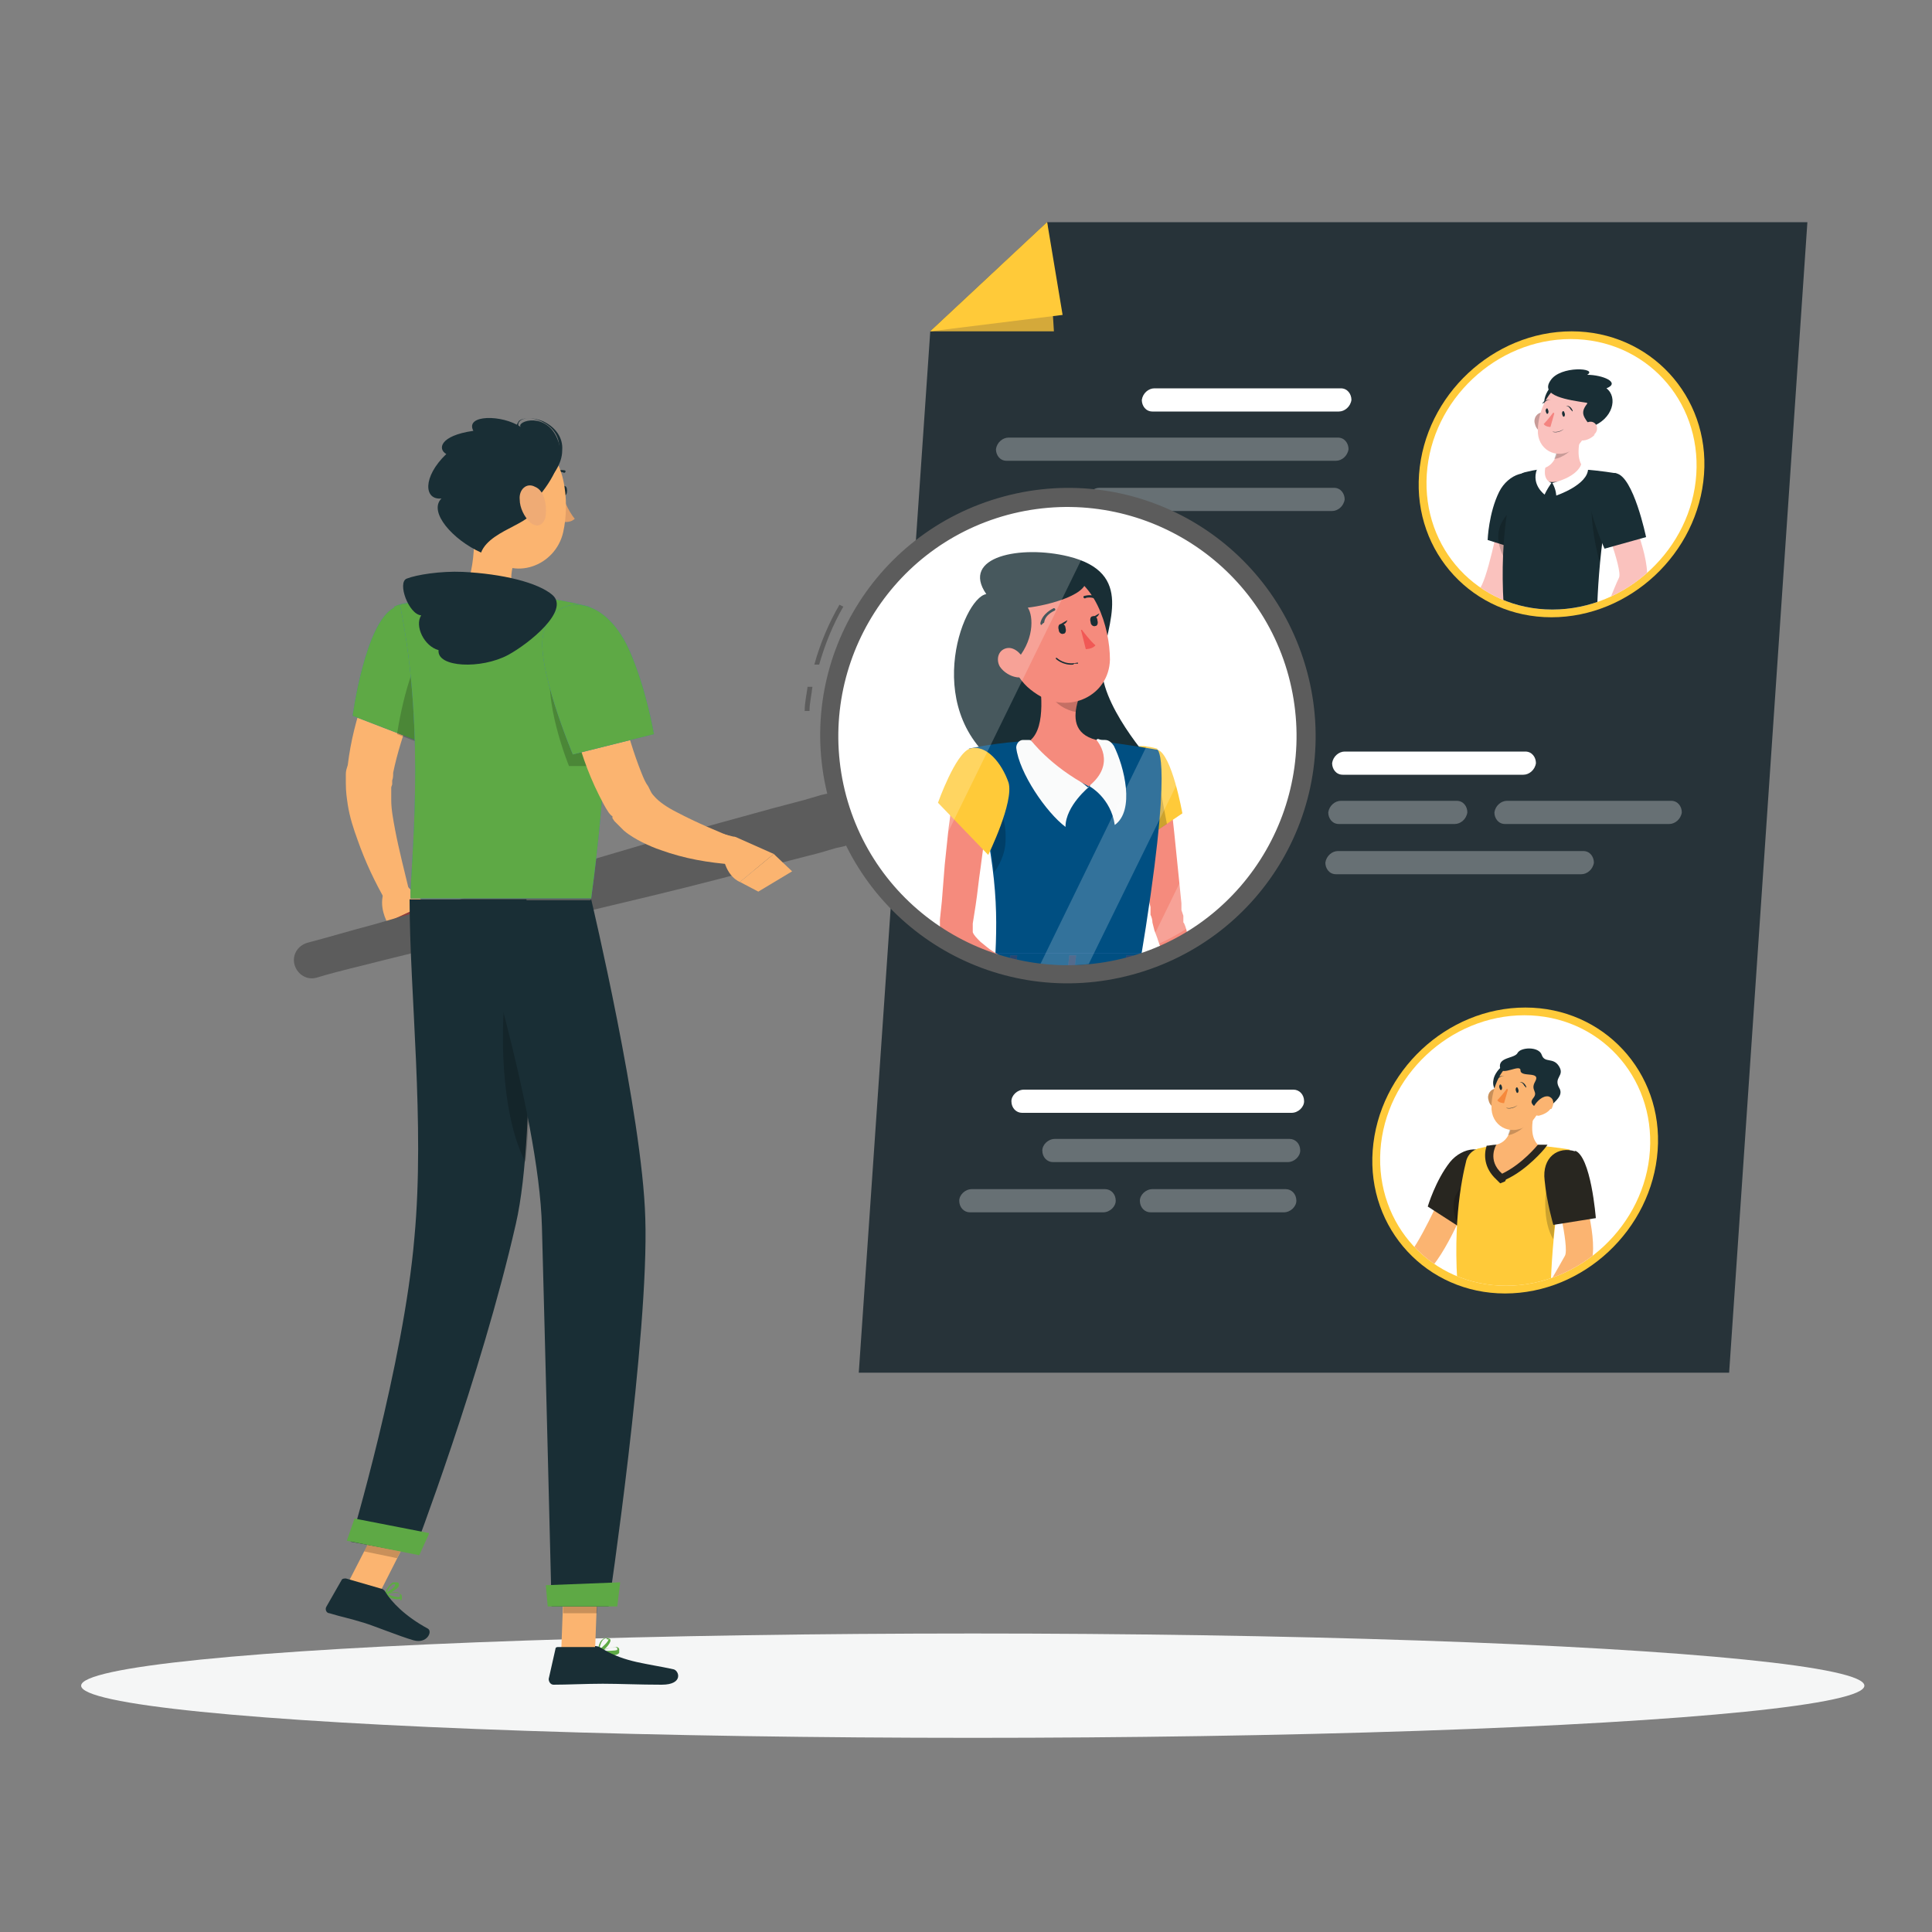 <?xml version="1.0" encoding="UTF-8"?>
<svg id="Layer_1" xmlns="http://www.w3.org/2000/svg" width="200" height="200" version="1.1" xmlns:xlink="http://www.w3.org/1999/xlink" viewBox="0 0 200 200">
  <rect x="0" y="0" width="200" height="200" fill="#808080" stroke="none"/>
  <!-- Generator: Adobe Illustrator 29.2.1, SVG Export Plug-In . SVG Version: 2.1.0 Build 116)  -->
  <defs>
    <style>
      .st0, .st1, .st2 {
        fill: #fff;
      }

      .st0, .st3 {
        opacity: .2;
      }

      .st4 {
        fill: #f5f6f6;
      }

      .st5 {
        fill: #f15855;
      }

      .st6 {
        fill: #fbb471;
      }

      .st7 {
        opacity: .4;
      }

      .st8 {
        fill: #004f82;
      }

      .st9 {
        clip-path: url(#clippath-1);
      }

      .st10 {
        fill: #fafbfb;
      }

      .st11 {
        fill: #f58b7d;
      }

      .st2 {
        opacity: .3;
      }

      .st12 {
        fill: #f6893b;
      }

      .st13 {
        fill: #efab75;
      }

      .st14 {
        clip-path: url(#clippath-3);
      }

      .st15 {
        fill: #d4a93a;
      }

      .st16 {
        fill: #fac2be;
      }

      .st17 {
        fill: #282620;
      }

      .st18 {
        fill: #4375ba;
      }

      .st19 {
        fill: #fbb470;
      }

      .st20 {
        fill: #e39f67;
      }

      .st21 {
        fill: #273339;
      }

      .st22 {
        fill: #f48480;
      }

      .st23 {
        clip-path: url(#clippath-2);
      }

      .st24 {
        fill: #5c5c5c;
      }

      .st25 {
        fill: #192e35;
      }

      .st26 {
        fill: #ffca39;
      }

      .st27 {
        clip-path: url(#clippath);
      }

      .st28 {
        fill: #913d39;
      }

      .st29 {
        fill: #5ea945;
      }
    </style>
    <clipPath id="clippath">
      <path class="st1" d="M147.7,49.1c-.5,7.7,5.3,14,13,14s14.4-6.3,14.9-14c.5-7.7-5.3-14-13-14s-14.4,6.3-14.9,14Z"/>
    </clipPath>
    <clipPath id="clippath-1">
      <path class="st1" d="M142.9,119.1c-.5,7.7,5.3,14,13,14s14.4-6.3,14.9-14c.5-7.7-5.3-14-13-14s-14.4,6.3-14.9,14Z"/>
    </clipPath>
    <clipPath id="clippath-2">
      <path class="st1" d="M101.3,84.1c-.5,7.7,5.3,14,13,14s14.4-6.3,14.9-14c.5-7.7-5.3-14-13-14s-14.4,6.3-14.9,14Z"/>
    </clipPath>
    <clipPath id="clippath-3">
      <circle class="st1" cx="110.5" cy="76.2" r="24"/>
    </clipPath>
  </defs>
  <ellipse id="_x3C_Path_x3E_" class="st4" cx="100.7" cy="174.5" rx="92.3" ry="5.4"/>
  <g>
    <polygon class="st21" points="96.3 34.3 88.9 142.1 179 142.1 187.1 23 108.4 23 96.3 34.3"/>
    <g>
      <g>
        <path class="st26" d="M146.9,49.1c-.6,8.1,5.6,14.8,13.7,14.8s15.2-6.6,15.8-14.8c.6-8.1-5.6-14.8-13.7-14.8s-15.2,6.6-15.8,14.8Z"/>
        <g>
          <path class="st1" d="M147.7,49.1c-.5,7.7,5.3,14,13,14s14.4-6.3,14.9-14c.5-7.7-5.3-14-13-14s-14.4,6.3-14.9,14Z"/>
          <g class="st27">
            <g>
              <path class="st16" d="M158,54l-2.8-.2s-1.3,6.6-2.1,7.2c-1.1.8-3.3,2.6-4.8,3.3-.1.3-.2,1.1,0,1.4,2.3,0,6.5-2.3,7.2-3.3,1.7-2.3,2.5-8.4,2.5-8.4Z"/>
              <path class="st25" d="M159.3,49.8c.8,1.6-1.8,7.2-1.8,7.2l-3.5-1.1s.1-2.8,1.2-5c.9-1.8,3.2-2.7,4.1-1Z"/>
              <path class="st3" d="M156.6,52.7c.5,1.1-.1,3.8-.6,5.6-1.2-2-1.4-3.9.6-5.6Z"/>
              <path class="st25" d="M156.6,50.1c-.5,2-1.6,7.2-.7,15.4h9.3c.2-1.6,0-9.2,2.1-16.5,0,0-1.7-.3-3.4-.4-1.3,0-3.2-.1-4.3,0-.7,0-1.3.2-1.8.3-.6.2-1,.6-1.2,1.2Z"/>
              <path class="st3" d="M164.9,50.8c-.3,1.2-.2,4.1.7,7.4.2-2.6.7-5.5,1.5-8.5h0c-.7,0-1.9,0-2.2,1.1Z"/>
              <path class="st16" d="M163.8,44.5c-.4,1.4-.7,3.1.2,4,0,0-.7,1.4-3.3,1.4s-1-1.4-1-1.4c1.6-.4,1.7-2.3,1.5-3.4l2.6-.7Z"/>
              <path class="st1" d="M160.7,50c.4.7.4,1.3.4,1.3,0,0,3.3-1.1,3.3-2.8,0,0-.4-.3-.7-.5,0,0-.2,1.3-3,2Z"/>
              <path class="st1" d="M160.6,50c-.5.7-.7,1.2-.7,1.2,0,0-1.4-1-.8-2.6,0,0,.4-.2.9-.3,0,0-.4,1.3.6,1.7Z"/>
              <path class="st3" d="M161.1,45.2c.1.6.1,1.6-.2,2.3.2,0,.5-.1.7-.2.9-.4,1.4-1.1,1.9-2,0-.2.1-.5.2-.7l-2.6.7Z"/>
              <g>
                <path class="st16" d="M158.9,43.9c.1.5.5.8.9,1,.6.2,1-.3.9-.9,0-.5-.4-1.3-1-1.3-.6,0-1,.6-.8,1.2Z"/>
                <path class="st3" d="M158.9,43.9c.1.5.5.8.9,1,.6.2,1-.3.9-.9,0-.5-.4-1.3-1-1.3-.6,0-1,.6-.8,1.2Z"/>
              </g>
              <path class="st25" d="M161.4,40c-.2-1.1-1.8.8-1.5,1.9s1.7-.6,1.5-1.9Z"/>
              <path class="st16" d="M164.9,42.8c-.6,1.8-.9,2.9-2,3.7-1.8,1.2-3.8,0-3.7-2,0-1.7,1-4.5,3-4.9,1.9-.4,3.4,1.3,2.8,3.1Z"/>
              <path class="st25" d="M164.3,41.7c-2-.3-4.9-.7-3.8-2.3,1-1.6,5-1.3,3.8-.6,1.6,0,3.5.8,2,1.4,1.2.9.7,3.2-1.6,4-.7-1-1.2-1.4-.4-2.4Z"/>
              <path class="st16" d="M165.1,45c-.4.4-.9.6-1.3.6-.6,0-.7-.6-.4-1.1.3-.5,1-1,1.5-.8.5.2.6.9.1,1.3Z"/>
              <path class="st25" d="M162,42.9c0,.2-.1.3-.2.2,0,0-.1-.2-.1-.3,0-.2.1-.3.2-.2,0,0,.1.2.1.3Z"/>
              <path class="st25" d="M160.3,42.6c0,.2-.1.3-.2.2,0,0-.1-.2-.1-.3s.1-.3.2-.2c0,0,.1.2.1.3Z"/>
              <path class="st22" d="M160.8,42.7s-.6.8-1,1.2c.2.3.7.3.7.3l.4-1.4Z"/>
              <path class="st25" d="M160.8,44.7s0,0,0,0c0,0,0,0,0,0,.6.1,1.1-.3,1.1-.3,0,0,0,0,0,0,0,0,0,0,0,0s-.5.5-1.2.3Z"/>
              <path class="st25" d="M162.6,42.4s0,0,0,0c-.2-.4-.5-.4-.5-.4,0,0,0,0,0,0,0,0,0,0,.1,0,0,0,.4,0,.6.5,0,0,0,0,0,.1,0,0,0,0,0,0Z"/>
              <path class="st25" d="M159.7,41.8s0,0,0,0c0,0,0,0,0-.1.3-.4.8-.3.8-.3,0,0,0,0,0,0,0,0,0,0-.1,0h0s-.3,0-.6.3c0,0,0,0,0,0Z"/>
              <path class="st16" d="M168.1,51.6l-2.5,1.3s2.4,6,2,6.9c-.6,1.2-1.5,3.9-2.4,5.3,0,.3.4,1,.7,1.2,2-1.2,4.5-5.3,4.6-6.5.2-2.7-2.3-8.1-2.3-8.1Z"/>
              <path class="st25" d="M167.3,49c1.8.3,3.1,6.6,3.1,6.6l-4.3,1.2s-1-2.2-1.5-4.4c-.6-2.3.9-3.7,2.8-3.4Z"/>
              <path class="st16" d="M166.1,64.8h-1.8c0-.1.8,1.9.8,1.9,0,0,1.6,0,1.9-1.1l-.9-.7Z"/>
              <polygon class="st16" points="162.8 65.6 163.6 67.4 165.1 66.7 164.3 64.7 162.8 65.6"/>
            </g>
          </g>
        </g>
      </g>
      <g>
        <path class="st26" d="M142.1,119.1c-.6,8.1,5.6,14.8,13.7,14.8s15.2-6.6,15.8-14.8c.6-8.1-5.6-14.8-13.7-14.8s-15.2,6.6-15.8,14.8Z"/>
        <g>
          <path class="st1" d="M142.9,119.1c-.5,7.7,5.3,14,13,14s14.4-6.3,14.9-14c.5-7.7-5.3-14-13-14s-14.4,6.3-14.9,14Z"/>
          <g class="st9">
            <g>
              <path class="st6" d="M152,124.1l-2.6-.8s-2.8,6.2-3.7,6.6c-1.3.5-3.8,1.8-5.4,2.1-.2.3-.5,1.1-.4,1.3,2.2.6,6.8-.7,7.7-1.5,2.1-1.8,4.4-7.7,4.4-7.7Z"/>
              <path class="st17" d="M154.3,120.3c.4,1.7-3.4,6.6-3.4,6.6l-3.1-2s.8-2.7,2.3-4.6c1.3-1.6,3.7-1.9,4.2,0Z"/>
              <path class="st3" d="M151.9,122.5c.3,1.2,0,3.1-.7,4.7-.7-1-1.5-3.5.7-4.7Z"/>
              <path class="st26" d="M151.8,120.1c-.5,2-1.6,7.2-.7,15.4h9.3c.2-1.6,0-9.2,2.1-16.5,0,0-1.7-.3-3.4-.4-1.3,0-3.2-.1-4.3,0-.7,0-1.3.2-1.8.3-.6.2-1,.6-1.2,1.2Z"/>
              <path class="st3" d="M160.2,122.4c-.3,1.2-.5,4.1.6,5.9.2-2.6.7-5.5,1.5-8.5h0c-.7,0-1.9,1.5-2.1,2.6Z"/>
              <path class="st17" d="M155.8,122.3l-.5.2-.4-.4c-1.3-1.2-1.3-2.6-1-3.5.3,0,.6-.1,1-.1,1.1-.1,3,0,4.3,0,.3,0,.7,0,1,0l-.3.4c0,0-1.8,2.2-4,3.2Z"/>
              <path class="st6" d="M159,114.5c-.4,1.4-.7,3.1.2,4,0,0-1.6,2-3.7,3-1.6-1.4-.6-3-.6-3,1.6-.4,1.7-2.3,1.5-3.4l2.6-.7Z"/>
              <path class="st3" d="M156.3,115.2c.1.6.1,1.6-.2,2.3.2,0,.5-.1.7-.2.9-.4,1.4-1.1,1.9-2,0-.2.1-.5.2-.7l-2.6.7Z"/>
              <g>
                <path class="st6" d="M154.1,113.9c.1.5.5.8.9,1,.6.2,1-.3.9-.9,0-.5-.4-1.3-1-1.3-.6,0-1,.6-.8,1.2Z"/>
                <path class="st3" d="M154.1,113.9c.1.5.5.8.9,1,.6.2,1-.3.9-.9,0-.5-.4-1.3-1-1.3-.6,0-1,.6-.8,1.2Z"/>
              </g>
              <path class="st25" d="M156.3,110.7c-.2-1.2-1.6.2-1.7,1.1-.2.9.6,1.8,1.1.9.5-.9.7-1.3.6-2Z"/>
              <path class="st6" d="M160.1,112.8c-.6,1.8-.9,2.9-2,3.7-1.8,1.2-3.8,0-3.7-2,0-1.7,1-4.5,3-4.9,1.9-.4,3.4,1.3,2.8,3.1Z"/>
              <path class="st25" d="M159.2,114.8c-.7-.5-.8-.7-.5-1.1.6-.7-.3-.8.2-1.7.7-1.2-1.5-.4-1.5-1.2,0-.7-1.9.6-2.1-.2-.3-1.2,1.5-1,1.8-1.6.3-.6,2.2-.7,2.5.2.3.9,1.2.2,1.8,1.2s-.6,1.1,0,2.2c.5.8-.4,1.4-1.1,2.1-.4.4-.6.4-1.1.1Z"/>
              <path class="st6" d="M160.5,114.8c-.3.4-.8.6-1.2.7-.6,0-.8-.5-.5-1,.3-.5.9-1.1,1.5-1,.6.2.6.8.3,1.3Z"/>
              <path class="st25" d="M157.2,112.9c0,.2-.1.3-.2.2,0,0-.1-.2-.1-.3,0-.2.1-.3.2-.2,0,0,.1.2.1.3Z"/>
              <path class="st25" d="M155.5,112.6c0,.2-.1.3-.2.2,0,0-.1-.2-.1-.3,0-.2.1-.3.2-.2,0,0,.1.2.1.3Z"/>
              <path class="st12" d="M156,112.7s-.6.8-1,1.2c.2.3.7.3.7.3l.4-1.4Z"/>
              <path class="st25" d="M156,114.7s0,0,0,0,0,0,0,0c.6.1,1.1-.3,1.1-.3,0,0,0,0,0,0,0,0,0,0,0,0,0,0-.5.5-1.2.3Z"/>
              <path class="st25" d="M157.8,112.4s0,0,0,0c-.2-.4-.5-.4-.5-.4,0,0,0,0,0,0,0,0,0,0,.1,0,0,0,.4,0,.6.5,0,0,0,0,0,.1,0,0,0,0,0,0Z"/>
              <path class="st25" d="M154.9,111.8s0,0,0,0c0,0,0,0,0-.1.3-.4.8-.3.8-.3,0,0,0,0,0,0,0,0,0,0-.1,0h0s-.3,0-.6.3c0,0,0,0,0,0Z"/>
              <path class="st6" d="M163.5,121.8l-2.6,1s1.6,6.3,1.1,7.2c-.7,1.2-2,3.7-3.1,5,0,.3.3,1.1.5,1.3,2.1-1,5.1-4.8,5.4-5.9.6-2.7-1.3-8.4-1.3-8.4Z"/>
              <path class="st17" d="M163,119.1c1.7.5,2.2,7,2.2,7l-4.4.7s-.7-2.4-.9-4.6c-.3-2.4,1.4-3.6,3.2-3Z"/>
              <path class="st6" d="M159.8,134.8l-1.7-.4.5,2.1s1.5.3,2.1-.9l-.8-.8Z"/>
              <polygon class="st6" points="156.4 135.1 157 137 158.6 136.5 158.1 134.4 156.4 135.1"/>
            </g>
          </g>
        </g>
      </g>
      <g>
        <path class="st18" d="M100.5,84.1c-.6,8.1,5.6,14.8,13.7,14.8s15.2-6.6,15.8-14.8c.6-8.1-5.6-14.8-13.7-14.8s-15.2,6.6-15.8,14.8Z"/>
        <g>
          <path class="st1" d="M101.3,84.1c-.5,7.7,5.3,14,13,14s14.4-6.3,14.9-14c.5-7.7-5.3-14-13-14s-14.4,6.3-14.9,14Z"/>
          <g class="st23">
            <g>
              <path class="st11" d="M121.1,87.4c0,1.1.1,2.3.2,3.4v3.4c.1,0,.2.4.2.4v.4c0,.2,0,.5.2.8,0,.5.2,1.1.4,1.6.3,1.1.6,2.2,1,3.2l-1,.5c-.6-1-1.1-2-1.6-3.1-.2-.5-.4-1.1-.6-1.7,0-.3-.2-.6-.2-.9v-.5c0,0-.1-.4-.1-.4-.2-2.3-.4-4.6-.5-6.9h2.2Z"/>
              <path class="st18" d="M120.6,84.9c.9.2,1.2,3.9,1.2,3.9l-3.5,2.3s-1.1-4.3-.3-5.3c.8-1,1.4-1.2,2.7-.9Z"/>
              <polygon class="st3" points="120.5 85.7 120.9 89.4 119.5 90.3 120.5 85.7"/>
              <path class="st6" d="M123,100.3l1,2h-1.9c0,0-.5-1.4,0-2.1h.9Z"/>
              <path class="st25" d="M110.9,75.5c-1.5.2-4.6,7.3.5,10.7,5.1,3.3,8.8-.5,8.8-.5,0,0-3.1-3.7-2.6-6.1s2.4-5.4-1.6-6.4c-2.8-.7-6.5,0-5.1,2.3Z"/>
              <polygon class="st6" points="124 103.4 122.4 103.2 122.1 102.4 124 102.4 124 103.4"/>
              <path class="st18" d="M120.6,84.9s1,.4-1.9,13h-8.7c.4-3.6.5-5.7-.7-13,0,0,1.9-.4,3.7-.5,1.5,0,2.7-.1,4,0,1.7.2,3.6.6,3.6.6Z"/>
              <path class="st3" d="M109.8,87.7c.8.2,1.4,1.1,1.3,2.6-.1,1-.6,1.7-.9,2,0-1.2-.2-2.6-.4-4.5v-.2Z"/>
              <path class="st10" d="M116.4,87.2s-1.5,1.2-1.6,2.4c-1.1-.9-2.6-3.2-2.6-4.8,0-.3.2-.5.5-.5.1,0,.2,0,.3,0,0,0,.2,0,.3,0l3.2,2.8Z"/>
              <path class="st10" d="M116.4,87.2s1.3.7,1.4,2.3c1.3-.9.8-3.5.2-4.8,0-.2-.3-.3-.5-.4-.2,0-.3,0-.4,0,0,0-.1,0-.1.1l-.6,2.8Z"/>
              <path class="st11" d="M113.7,79.9c.2,1.3.3,3.6-.7,4.5,0,0,1.1,1.6,3.3,2.8,1.9-1.4.7-2.8.7-2.8-1.4-.3-1.3-1.4-1-2.4l-2.3-2.1Z"/>
              <path class="st3" d="M114.7,80.8l1.4,1.2c0,.2-.1.5-.2.7-.5,0-1.4-.5-1.4-1.1,0-.3.2-.7.3-.8Z"/>
              <path class="st11" d="M111.7,77.9c.4,2,.6,2.9,1.8,3.8,1.8,1.3,4.3,0,4.5-2.1.2-2-.6-5-2.8-5.4-2.2-.4-4,1.7-3.5,3.7Z"/>
              <path class="st25" d="M112.3,79.7c1.3-1.3,1.4-2.8,1-3.3,1.1,0,4.1-.8,3.6-1.9-.5-1.1-5-1.7-5.7,1.1-1.5,1.3-.5,3.8,1,4.1Z"/>
              <path class="st25" d="M115.2,77.7c0,.2.1.3.3.3s.2-.2.2-.4-.1-.3-.3-.3-.2.2-.2.4Z"/>
              <path class="st25" d="M117.1,77.3c0,.2.1.3.3.3.1,0,.2-.2.2-.4,0-.2-.1-.3-.3-.3-.1,0-.2.2-.2.4Z"/>
              <path class="st25" d="M117.2,76.9l.4-.2s-.2.4-.4.2Z"/>
              <path class="st5" d="M116.6,77.7s.4.7.8.9c-.2.3-.6.2-.6.2l-.2-1.2Z"/>
              <path class="st25" d="M115.9,79.7c0,0,.2,0,.3,0,0,0,0,0,0,0,0,0,0,0,0,0-.8.2-1.2-.3-1.2-.3,0,0,0,0,0,0,0,0,0,0,0,0,0,0,.4.4,1,.3Z"/>
              <path class="st11" d="M111.5,79.9c.2.4.6.6.9.7.5,0,.8-.4.6-.9-.1-.4-.6-1-1.1-.9-.5.1-.7.7-.5,1.1Z"/>
              <path class="st25" d="M114.3,77.3s0,0,0,0c.1-.5.7-.7.7-.7,0,0,0,0,0-.1,0,0,0,0-.1,0,0,0-.7.3-.8.9,0,0,0,.1,0,.1,0,0,0,0,0,0Z"/>
              <path class="st25" d="M117.6,75.9s0,0,0,0c0,0,0-.1,0-.1-.4-.3-.9-.1-.9-.1,0,0,0,0,0,.1,0,0,0,0,.1,0,0,0,.4-.1.7.1,0,0,0,0,0,0Z"/>
              <path class="st25" d="M115.3,77.3l.4-.2s-.2.4-.4.2Z"/>
              <g>
                <path class="st18" d="M109.9,97.4l-.3.8c0,0,0,.1.1.1h9c0,0,.1,0,.2,0v-.8c.1,0,0,0,0,0h-8.8c0,0-.1,0-.1,0Z"/>
                <path class="st0" d="M109.9,97.4l-.3.8c0,0,0,.1.1.1h9c0,0,.1,0,.2,0v-.8c.1,0,0,0,0,0h-8.8c0,0-.1,0-.1,0Z"/>
              </g>
              <g>
                <g>
                  <path class="st18" d="M111,98.4h-.2s0,0,0,0l.2-1s0,0,0,0h.2s0,0,0,0l-.2,1s0,0,0,0Z"/>
                  <path class="st7" d="M111,98.4h-.2s0,0,0,0l.2-1s0,0,0,0h.2s0,0,0,0l-.2,1s0,0,0,0Z"/>
                </g>
                <g>
                  <path class="st18" d="M118,98.4h-.2s0,0,0,0l.2-1s0,0,0,0h.2s0,0,0,0l-.2,1s0,0,0,0Z"/>
                  <path class="st7" d="M118,98.4h-.2s0,0,0,0l.2-1s0,0,0,0h.2s0,0,0,0l-.2,1s0,0,0,0Z"/>
                </g>
                <g>
                  <path class="st18" d="M114.5,98.4h-.2s0,0,0,0l.2-1s0,0,0,0h.2s0,0,0,0l-.2,1s0,0,0,0Z"/>
                  <path class="st7" d="M114.5,98.4h-.2s0,0,0,0l.2-1s0,0,0,0h.2s0,0,0,0l-.2,1s0,0,0,0Z"/>
                </g>
              </g>
              <path class="st6" d="M115.1,99.6l2.2-.9-.7,2.1s-1.4.3-1.9-.4l.5-.8Z"/>
              <path class="st11" d="M110.3,87.8c-.2,1.5-.5,2.9-.8,4.3-.1.7-.3,1.4-.4,2.2l-.2,1.1v.5c-.1,0-.1,0,0,.1,0,.1.2.3.4.5.2.2.5.4.7.6.6.4,1.2.7,1.8,1,.6.3,1.3.6,2,.8.7.3,1.4.5,2,.7l-.2,1.1c-1.5-.2-2.9-.6-4.4-1.1-.7-.3-1.4-.6-2.1-1-.4-.2-.7-.4-1.1-.7-.3-.3-.7-.7-.9-1.2-.1-.3-.2-.6-.1-1,0-.2,0-.2,0-.3v-.3s.2-1.1.2-1.1c.1-.7.2-1.5.3-2.2.2-1.5.5-2.9.8-4.4l2.2.4Z"/>
              <path class="st18" d="M109.3,84.9c-.9.3-2.1,3.3-2.1,3.3l2.8,3.1s1.8-3.2,1.5-4.4c-.3-1.2-1.2-2.4-2.2-2.1Z"/>
              <polygon class="st6" points="119 99.1 118.3 100.8 116.5 100.8 117.3 98.7 119 99.1"/>
            </g>
          </g>
        </g>
      </g>
    </g>
    <g>
      <path class="st2" d="M104.2,47.7h34.1c.6,0,1.2-.5,1.3-1.2h0c0-.6-.4-1.2-1.1-1.2h-34.1c-.6,0-1.2.5-1.3,1.2h0c0,.6.4,1.2,1.1,1.2Z"/>
      <path class="st2" d="M113.6,52.9h24.3c.6,0,1.2-.5,1.3-1.2h0c0-.6-.4-1.2-1.1-1.2h-24.3c-.6,0-1.2.5-1.3,1.2h0c0,.6.4,1.2,1.1,1.2Z"/>
    </g>
    <path class="st1" d="M119.3,42.6h19.3c.6,0,1.2-.5,1.3-1.2h0c0-.6-.4-1.2-1.1-1.2h-19.3c-.6,0-1.2.5-1.3,1.2h0c0,.6.4,1.2,1.1,1.2Z"/>
    <g>
      <path class="st2" d="M119.3,123.1h13.8c.6,0,1.1.5,1.1,1.2h0c0,.6-.6,1.2-1.3,1.2h-13.8c-.6,0-1.1-.5-1.1-1.2h0c0-.6.6-1.2,1.3-1.2Z"/>
      <path class="st2" d="M100.6,123.1h13.8c.6,0,1.1.5,1.1,1.2h0c0,.6-.6,1.2-1.3,1.2h-13.8c-.6,0-1.1-.5-1.1-1.2h0c0-.6.6-1.2,1.3-1.2Z"/>
      <path class="st2" d="M109.2,117.9h24.3c.6,0,1.1.5,1.1,1.2h0c0,.6-.6,1.2-1.3,1.2h-24.3c-.6,0-1.1-.5-1.1-1.2h0c0-.6.6-1.2,1.3-1.2Z"/>
      <path class="st1" d="M106,112.8h27.9c.6,0,1.1.5,1.1,1.2h0c0,.6-.6,1.2-1.3,1.2h-27.9c-.6,0-1.1-.5-1.1-1.2h0c0-.6.6-1.2,1.3-1.2Z"/>
    </g>
    <path class="st2" d="M163.9,88.1h-25.4c-.6,0-1.2.5-1.3,1.2h0c0,.6.4,1.2,1.1,1.2h25.4c.6,0,1.2-.5,1.3-1.2h0c0-.6-.4-1.2-1.1-1.2Z"/>
    <path class="st2" d="M150.8,82.9h-12c-.6,0-1.2.5-1.3,1.2h0c0,.6.4,1.2,1.1,1.2h12c.6,0,1.2-.5,1.3-1.2h0c0-.6-.4-1.2-1.1-1.2Z"/>
    <path class="st1" d="M157.9,77.8h-18.7c-.6,0-1.2.5-1.3,1.2h0c0,.6.4,1.2,1.1,1.2h18.7c.6,0,1.2-.5,1.3-1.2h0c0-.6-.4-1.2-1.1-1.2Z"/>
    <path class="st2" d="M173,82.9h-17c-.6,0-1.2.5-1.3,1.2h0c0,.6.4,1.2,1.1,1.2h17c.6,0,1.2-.5,1.3-1.2h0c0-.6-.4-1.2-1.1-1.2Z"/>
    <g>
      <polygon class="st15" points="96.3 34.3 109.1 34.3 108.4 23 96.3 34.3"/>
      <polygon class="st26" points="96.3 34.3 110 32.6 108.4 23 96.3 34.3"/>
    </g>
  </g>
  <g>
    <path class="st19" d="M44.9,67.7c-.4,1-.9,2-1.2,3-.4,1-.8,2.1-1.2,3.1-.7,2.1-1.4,4.2-1.8,6.2,0,.3,0,.5-.1.8v.4c0,0-.1.3-.1.3,0,.3,0,.8,0,1.3,0,1,.2,2,.4,3.1.4,2.1,1,4.4,1.5,6.5l-2.4,1c-1.2-2.1-2.2-4.2-3-6.5-.4-1.1-.8-2.3-1-3.6-.1-.7-.2-1.3-.2-2.2v-.3c0-.1,0-.2,0-.2v-.5c0-.3.1-.6.2-.9.3-2.5.9-4.8,1.7-7.1.4-1.1.8-2.3,1.2-3.4.4-1.1.9-2.2,1.4-3.3l4.8,2.2Z"/>
    <path class="st19" d="M42.2,91.8l1.9,1.8-4,1.9s-1-1.7-.3-3.3l2.5-.4Z"/>
    <polygon class="st28" points="45.6 96.3 42.1 97.7 40 95.5 44.1 93.6 45.6 96.3"/>
    <g>
      <g>
        <circle class="st18" cx="110.5" cy="76.2" r="25.3" transform="translate(-2.2 149.2) rotate(-67.5)"/>
        <g>
          <circle class="st1" cx="110.5" cy="76.2" r="24"/>
          <g class="st14">
            <g>
              <path class="st11" d="M121,81.7c.3,2,.5,3.9.7,5.9l.6,5.9v.7c0,0,.2.6.2.6v.7c.1,0,.3.7.3.7.2.9.5,1.8.8,2.7.6,1.8,1.3,3.7,2,5.5l-1.6.9c-1.1-1.7-2.1-3.4-3-5.3-.4-.9-.9-1.9-1.2-2.9l-.3-.8-.2-.8c0-.3-.1-.6-.2-.8v-.8c-.5-2-.8-3.9-1.1-5.9-.3-2-.5-3.9-.7-5.9l3.7-.4Z"/>
              <path class="st26" d="M119.8,77.6c1.5.4,2.6,6.6,2.6,6.6l-5.8,3.9s-2.4-7.4-1.2-9.1c1.2-1.7,2.2-2.1,4.4-1.5Z"/>
              <polygon class="st3" points="119.6 79 120.8 85.3 118.4 86.9 119.6 79"/>
              <path class="st6" d="M125.6,104l1.9,3.5h-3.2c0,0-1.1-2.4-.2-3.6h1.5Z"/>
              <path class="st25" d="M102.1,61.5c-2.5.4-7,12.6,2.1,18.3,9.1,5.7,15.1-.8,15.1-.8,0,0-5.7-6.3-5.2-10.4.5-4.1,3.4-9.3-3.5-11-4.9-1.2-11.2,0-8.5,3.9Z"/>
              <polygon class="st6" points="127.8 109.2 125 109 124.3 107.6 127.6 107.5 127.8 109.2"/>
              <path class="st8" d="M119.8,77.6s1.8.6-1.8,22.2h-15c.3-6.1.3-9.8-2.7-22.3,0,0,3.1-.7,6.4-.8,2.5-.1,4.6-.2,6.8,0,2.9.3,6.2.9,6.2.9Z"/>
              <path class="st3" d="M101.6,82.4c1.4.3,2.6,1.8,2.5,4.5,0,1.6-.8,2.9-1.2,3.4-.2-2.1-.6-4.5-1.3-7.6v-.3Z"/>
              <path class="st10" d="M112.8,81.4s-2.5,2-2.5,4.2c-2-1.5-4.8-5.6-5.1-8.2,0-.4.3-.8.7-.8.2,0,.4,0,.5,0,.2,0,.3,0,.4.1l5.8,4.8Z"/>
              <path class="st10" d="M112.8,81.4s2.2,1.2,2.6,4c2.1-1.5,1-6-.1-8.2-.2-.3-.5-.6-.9-.6-.3,0-.5,0-.7-.1-.1,0-.2,0-.2.2l-.7,4.8Z"/>
              <path class="st11" d="M107.4,69c.4,2.2.9,6.2-.7,7.6,0,0,2,2.7,6,4.8,3-2.4.8-4.8.8-4.8-2.4-.6-2.4-2.4-1.9-4.1l-4.2-3.6Z"/>
              <path class="st3" d="M109.1,70.4l2.5,2.1c-.1.4-.2.8-.2,1.2-.9-.1-2.4-.9-2.6-1.9,0-.5.3-1.1.3-1.4Z"/>
              <path class="st11" d="M103.8,65.5c1,3.5,1.4,5,3.6,6.4,3.3,2.1,7.4.1,7.5-3.6,0-3.4-1.6-8.5-5.4-9.2-3.7-.6-6.6,2.8-5.6,6.3Z"/>
              <path class="st25" d="M105,68.6c2.1-2.2,2-4.8,1.4-5.7,1.9-.2,6.9-1.4,5.9-3.3-.9-1.9-8.8-2.9-9.6,1.9-2.4,2.2-.5,6.5,2.3,7Z"/>
              <path class="st25" d="M109.6,65.2c0,.3.3.5.5.4.2,0,.3-.3.2-.6,0-.3-.3-.5-.5-.4-.2,0-.3.3-.2.6Z"/>
              <path class="st25" d="M112.9,64.4c0,.3.3.5.5.4.2,0,.3-.3.2-.6,0-.3-.3-.5-.5-.4-.2,0-.3.3-.2.6Z"/>
              <path class="st25" d="M113.1,63.9l.7-.4s-.2.6-.7.4Z"/>
              <path class="st5" d="M112,65.2s.8,1.1,1.4,1.6c-.3.4-1,.4-1,.4l-.5-2Z"/>
              <path class="st25" d="M111.2,68.7c.1,0,.3,0,.4,0,0,0,0,0,0-.1,0,0,0,0-.1,0-1.3.3-2.1-.5-2.1-.5,0,0,0,0-.1,0,0,0,0,0,0,.1,0,0,.7.7,1.8.6Z"/>
              <path class="st11" d="M103.5,69c.4.6,1.1,1,1.7,1.1.9.2,1.3-.7,1-1.5-.3-.7-1.1-1.7-2-1.5-.9.2-1.1,1.2-.7,1.9Z"/>
              <path class="st25" d="M108,64.5c0,0,.1,0,.1-.1.1-.8,1.1-1.2,1.1-1.2,0,0,.1-.1,0-.2,0,0-.1-.1-.2,0,0,0-1.1.5-1.3,1.5,0,0,0,.2.1.2,0,0,0,0,0,0Z"/>
              <path class="st25" d="M113.6,62.1c0,0,.1,0,.2,0,0,0,0-.2,0-.2-.8-.5-1.5-.2-1.6-.2,0,0-.1.1,0,.2,0,0,.1.1.2,0,0,0,.6-.2,1.2.2,0,0,0,0,0,0Z"/>
              <path class="st25" d="M109.8,64.6l.7-.4s-.2.6-.7.4Z"/>
              <g>
                <path class="st18" d="M102.8,98.9l-.4,1.3c0,.1,0,.2.2.2h15.4c.1,0,.2,0,.3-.2v-1.3c.1,0,0-.2-.1-.2h-15.1c-.1,0-.2,0-.2.1Z"/>
                <path class="st8" d="M102.8,98.9l-.4,1.3c0,.1,0,.2.2.2h15.4c.1,0,.2,0,.3-.2v-1.3c.1,0,0-.2-.1-.2h-15.1c-.1,0-.2,0-.2.1Z"/>
              </g>
              <g>
                <g>
                  <path class="st18" d="M104.9,100.6h-.4c0,0-.1,0-.1,0l.2-1.7c0,0,0,0,.2,0h.4c0,0,.1,0,.1,0l-.2,1.7c0,0,0,0-.2,0Z"/>
                  <path class="st7" d="M104.9,100.6h-.4c0,0-.1,0-.1,0l.2-1.7c0,0,0,0,.2,0h.4c0,0,.1,0,.1,0l-.2,1.7c0,0,0,0-.2,0Z"/>
                </g>
                <g>
                  <path class="st18" d="M116.9,100.6h-.4c0,0-.1,0-.1,0l.2-1.7c0,0,0,0,.2,0h.4c0,0,.1,0,.1,0l-.2,1.7c0,0,0,0-.2,0Z"/>
                  <path class="st7" d="M116.9,100.6h-.4c0,0-.1,0-.1,0l.2-1.7c0,0,0,0,.2,0h.4c0,0,.1,0,.1,0l-.2,1.7c0,0,0,0-.2,0Z"/>
                </g>
                <g>
                  <path class="st18" d="M111,100.6h-.4c0,0-.1,0-.1,0l.2-1.7c0,0,0,0,.2,0h.4c0,0,.1,0,.1,0l-.2,1.7c0,0,0,0-.2,0Z"/>
                  <path class="st7" d="M111,100.6h-.4c0,0-.1,0-.1,0l.2-1.7c0,0,0,0,.2,0h.4c0,0,.1,0,.1,0l-.2,1.7c0,0,0,0-.2,0Z"/>
                </g>
              </g>
              <path class="st6" d="M112,102.8l3.6-1.6-1,3.6s-2.3.5-3.3-.6l.7-1.3Z"/>
              <path class="st11" d="M102.4,82.3c-.1,1.3-.3,2.5-.4,3.8l-.5,3.8c-.2,1.3-.3,2.5-.5,3.8l-.3,1.9v.6c0,0,0,.1,0,.3.1.3.4.6.8,1,.4.3.8.7,1.3,1,1,.6,2.1,1.2,3.2,1.7,1.1.5,2.3,1,3.5,1.4,1.2.4,2.4.8,3.5,1.2l-.4,1.8c-2.6-.4-5.1-1-7.6-1.9-1.3-.4-2.5-.9-3.7-1.6-.6-.3-1.2-.7-1.8-1.2-.6-.5-1.2-1-1.7-1.9-.2-.4-.4-1-.5-1.5,0-.1,0-.3,0-.4,0-.1,0-.3,0-.4v-.5s.2-1.9.2-1.9c.1-1.3.2-2.5.3-3.8l.4-3.8c.2-1.3.3-2.5.4-3.8l3.7.4Z"/>
              <path class="st26" d="M100.4,77.5c-1.5.5-3.3,5.6-3.3,5.6l5.2,5.4s2.7-5.5,2.1-7.5c-.7-2-2.3-4-4-3.5Z"/>
              <polygon class="st6" points="118.7 101.9 117.6 104.9 114.6 104.8 115.7 101.2 118.7 101.9"/>
            </g>
          </g>
        </g>
      </g>
      <path class="st0" d="M127.2,59.8l-19.5,40c1.7.2,3.3.2,5,0l17.6-35.9c-.9-1.5-1.9-2.8-3.1-4ZM132.9,70c0-.2,0-.3-.1-.5l-14,28.7c11.1-4.4,17.3-16.5,14.2-28.2ZM103.8,53.3c-12.7,3.4-20.2,16.4-16.7,29.1,1.3,4.7,3.8,8.7,7.2,11.6l20.1-41.1c-3.4-.7-7-.6-10.6.4Z"/>
      <path class="st24" d="M83.8,73.6h-.5c0-.9.2-1.7.3-2.5h.5c-.1.9-.3,1.7-.3,2.5ZM84.8,68.8h-.5c.6-2.2,1.5-4.3,2.6-6.2l.4.2c-1.1,1.9-1.9,3.9-2.5,6Z"/>
      <path class="st24" d="M135.3,69.5c-3.7-13.7-17.7-21.8-31.4-18.1-13.7,3.7-21.8,17.7-18.1,31.4,3.7,13.7,17.7,21.8,31.4,18.1,13.7-3.7,21.8-17.7,18.1-31.4ZM87.6,82.4c-3.4-12.7,4.1-25.7,16.7-29.1,12.7-3.4,25.7,4.1,29.1,16.7,3.4,12.7-4.1,25.7-16.7,29.1-12.7,3.4-25.7-4.1-29.1-16.7Z"/>
      <path class="st24" d="M88,86.3c0,1.1-.3,1.2-.6,1.3l-.9.2-1.7.5-3.5.9-6.9,1.8c-4.6,1.2-9.3,2.3-13.9,3.4l-13.9,3.3-6.9,1.7c-2.3.6-4.6,1.1-6.9,1.8-1,.3-2-.3-2.3-1.3s.3-2,1.3-2.3c0,0,0,0,0,0,2.3-.6,4.6-1.3,6.9-1.9l6.9-2,13.7-4.1c4.6-1.4,9.1-2.7,13.7-4l6.9-1.9,3.4-.9,1.7-.5.9-.2c.3-.1.6-.1,1.1.8.7,1.1,1,2.4,1,3.7Z"/>
    </g>
    <path class="st25" d="M58.1,50.8c0,.3.1.5.3.5.2,0,.3-.2.3-.5,0-.3-.1-.5-.3-.5-.2,0-.3.2-.3.5Z"/>
    <path class="st20" d="M58.2,51.3s.6,1.6,1.3,2.4c-.5.5-1.3.3-1.3.3v-2.7Z"/>
    <path class="st25" d="M57.1,49.2c0,0-.1,0-.1,0,0,0,0-.2,0-.2.7-.5,1.5-.3,1.5-.3,0,0,.1.1,0,.2,0,0-.1.1-.2,0h0s-.6-.2-1.2.2c0,0,0,0,0,0Z"/>
    <path class="st19" d="M49,52.6c.2,2.8.3,7.8-1.7,9.4,0,0,.4,2.8,5.2,3.3,5.2.5,2.7-2.5,2.7-2.5-2.8-1-2.5-3.2-1.8-5.3l-4.5-4.9Z"/>
    <path class="st29" d="M41.4,165.5c-.4.2-1.3-.2-1.6-.4,0,0,0,0,0,0,0,0,0,0,0,0,0,0,1.2-.4,1.6-.1.1,0,.2.1.2.3,0,.2,0,.3-.1.4,0,0,0,0,0,0ZM40,165c.5.2,1.2.4,1.4.3,0,0,0,0,0-.2,0,0,0-.1-.1-.2-.3-.2-.9,0-1.3,0Z"/>
    <path class="st29" d="M40,165c0,0-.2,0-.2,0,0,0,0,0,0,0,0,0,0,0,0,0,0,0,.4-1,.9-1.2t0,0c.1,0,.3,0,.4,0,.2,0,.2.2.2.3,0,.3-.7.7-1.1.9ZM39.9,164.9c.4-.2,1-.6,1-.8,0,0,0,0,0-.1,0,0-.2,0-.2,0,0,0,0,0,0,0-.3.1-.6.7-.7.9Z"/>
    <path class="st29" d="M63,171.1c-.4,0-.8,0-1.1,0,0,0,0,0,0,0,0,0,0,0,0,0,0,0,1.3-.7,1.9-.6.1,0,.2,0,.3.2,0,.2,0,.3,0,.4-.1.2-.6.3-1,.3ZM62.2,170.9c.7,0,1.5,0,1.7-.1,0,0,0,0,0-.2,0,0,0,0-.2-.1-.4,0-1.1.2-1.5.4Z"/>
    <path class="st29" d="M61.9,171s0,0,0,0c0,0,0,0,0,0,0,0,0-1,.5-1.3.1-.1.3-.2.5-.1.2,0,.3.1.3.2,0,.4-.8,1.2-1.2,1.3,0,0,0,0,0,0ZM62.8,169.6c-.1,0-.2,0-.3.1-.3.2-.4.8-.5,1.1.4-.3,1-.9,1-1.1,0,0,0,0-.2,0,0,0,0,0,0,0Z"/>
    <polygon class="st19" points="58.1 170.9 61.6 170.9 61.9 162.8 58.4 162.8 58.1 170.9"/>
    <polygon class="st19" points="35.8 164.3 39.3 164.9 43.1 157.4 39.7 156.7 35.8 164.3"/>
    <path class="st25" d="M39.6,164.5l-3.8-1.1c-.1,0-.3,0-.4.1l-1.6,2.8c-.2.3,0,.7.3.7,1.3.4,2,.5,3.6,1,1,.3,3.7,1.4,5.1,1.8,1.4.4,2-.9,1.5-1.2-2.4-1.3-3.8-2.8-4.4-3.8-.1-.2-.3-.3-.5-.4Z"/>
    <path class="st25" d="M61.6,170.5h-3.8c-.1,0-.3,0-.3.2l-.7,3.1c0,.3.2.6.5.6,1.4,0,3.4-.1,5.1-.1s3.8.1,6.1.1,1.8-1.5,1.2-1.6c-2.7-.6-5-.7-7.3-2.1-.3-.2-.5-.3-.8-.3Z"/>
    <g>
      <path class="st18" d="M40.8,62.9c-3,1.5-4.3,11.2-4.3,11.2l7,2.7s1.7-3.9,2.6-8.2c1-4.4-2.2-7.3-5.3-5.8Z"/>
      <path class="st29" d="M40.8,62.9c-3,1.5-4.3,11.2-4.3,11.2l7,2.7s1.7-3.9,2.6-8.2c1-4.4-2.2-7.3-5.3-5.8Z"/>
      <path class="st3" d="M45.3,65.8c.2-.1.5-.2.7-.3.3.9.3,2,0,3.2-1,4.2-2.6,8.2-2.6,8.2l-2.3-.9c.4-2.6,1.7-9,4.1-10.2Z"/>
    </g>
    <g>
      <path class="st18" d="M61,62.8s3.7,4.2.2,30.2h-18.7c-.1-2.9,1.7-16.9-1.1-30.4,0,0,3.2-.6,6.3-.8,2.4-.1,5.8-.2,7.9,0,2.8.3,5.4,1,5.4,1Z"/>
      <path class="st29" d="M61,62.8s3.7,4.2.2,30.2h-18.7c-.1-2.9,1.7-16.9-1.1-30.4,0,0,3.2-.6,6.3-.8,2.4-.1,5.8-.2,7.9,0,2.8.3,5.4,1,5.4,1Z"/>
      <path class="st3" d="M57.2,68.4c.8-2.5,2.9-3.4,5-1.8.4,2.5.7,6.4.4,12.7h-3.7s-2.9-7.1-1.7-10.9Z"/>
    </g>
    <path class="st19" d="M63.1,66.7c.2,1.1.4,2.3.6,3.4.2,1.1.5,2.3.7,3.4.5,2.2,1.2,4.5,2,6.5.2.5.4,1,.7,1.4l.3.6c0,0,.1.2.3.4.5.6,1.4,1.2,2.4,1.7,1.9,1,4.2,2,6.3,2.8l-.5,2.6c-2.6-.2-5-.6-7.5-1.5-.6-.2-1.3-.5-1.9-.8-.6-.3-1.3-.7-1.9-1.2-.3-.3-.6-.6-1-1l-.2-.3v-.2c-.2-.1-.3-.3-.4-.4-.4-.6-.7-1.2-1-1.8-1.2-2.4-2-4.8-2.6-7.3-.3-1.2-.6-2.4-.8-3.7-.2-1.2-.5-2.4-.6-3.7l5.3-.7Z"/>
    <g>
      <path class="st18" d="M56.3,65.4c-1,3.2,3,12.7,3,12.7l8.4-2.1s-.8-4.8-2.6-8.8c-2.7-5.9-7.7-5.7-8.8-1.8Z"/>
      <path class="st29" d="M56.3,65.4c-1,3.2,3,12.7,3,12.7l8.4-2.1s-.8-4.8-2.6-8.8c-2.7-5.9-7.7-5.7-8.8-1.8Z"/>
    </g>
    <path class="st19" d="M76.5,86.8l3.6,1.6-3.5,2.9s-1.5-.5-1.8-3l-.5-2.1,1.6.4c.2,0,.4.1.6.2Z"/>
    <polygon class="st19" points="82 90.2 78.5 92.3 76.6 91.3 80.1 88.4 82 90.2"/>
    <path class="st25" d="M57.2,61.6c-1.5-1.3-5.2-2.2-9.3-2.4-2.3-.1-4.8.3-5.8.7-1,.4.2,3.7,1.5,3.8-.7,1.1.3,3.2,1.8,3.6-.2,1.8,4.4,2,7.2.5,2.2-1.2,6.4-4.6,4.6-6.2Z"/>
    <g>
      <polygon class="st3" points="61.9 162.8 61.8 167 58.3 167 58.4 162.8 61.9 162.8"/>
      <polygon class="st3" points="39.7 156.7 43.1 157.4 41.1 161.3 37.7 160.6 39.7 156.7"/>
    </g>
    <path class="st19" d="M48.7,50.2c.2,3.5.2,5.5,1.9,7.3,2.6,2.7,6.9,1.1,7.7-2.4.7-3.1.3-8.3-3.1-9.6-3.3-1.4-6.7,1.3-6.5,4.7Z"/>
    <path class="st25" d="M55.1,52.1c1.3-1.3,3.5-4.2,2.7-6.4-1.1-3.2-4.4-2.1-3.9-1.5-1.9-1.3-5.8-1.3-4.9.4-3.5.5-3.7,1.9-2.8,2.4-2.5,2.4-2.3,4.8-.5,4.6-1.4,1.4,1.2,4.3,4.1,5.6,1-2.6,6.4-3.1,5.3-5.1Z"/>
    <path class="st25" d="M53.6,53.4s0,0,0,0c0,0,0-.1,0-.2.8-1.1,1.5-2,2.1-2.8,1.2-1.5,2.1-2.6,2.2-4,0-1.2-.6-2.2-1.9-2.8-.9-.4-1.8-.4-2.2,0-.2.2-.2.5,0,.9,0,0,0,.1,0,.2,0,0-.1,0-.2,0-.3-.6,0-.9.1-1.1.4-.4,1.5-.4,2.5,0,1.3.6,2.1,1.7,2,3,0,1.5-1,2.7-2.3,4.2-.6.8-1.4,1.7-2.1,2.8,0,0,0,0,0,0Z"/>
    <path class="st13" d="M53.8,51.7c0,.9.5,1.8,1,2.3.8.8,1.6.3,1.7-.7.1-.9-.1-2.5-1.1-2.9-.9-.5-1.7.3-1.6,1.3Z"/>
    <g>
      <path class="st25" d="M54.5,93.1s1.2,23.6-1.1,33.6c-3.6,15.8-10.6,34.1-10.6,34.1l-6.5-1.2s5.5-18.4,6.6-31.5c1.1-11.8-.5-25.4-.5-35h12.1Z"/>
      <path class="st3" d="M52.8,100c.5-.9,1.4,1.8,2.1,5.3,0,4.8,0,10.4-.5,15-3.2-6-2.5-18.5-1.5-20.4Z"/>
    </g>
    <path class="st29" d="M44.4,158.8s-1,2.2-1,2.2l-7.5-1.5.8-2.3,7.7,1.5Z"/>
    <path class="st25" d="M61.2,93.1s5.3,22.3,5.6,33c.4,12-3.8,40.2-3.8,40.2h-5.9s-.7-28.4-1-39.3c-.3-11.9-7.3-33.8-7.3-33.8h12.3Z"/>
    <path class="st29" d="M64.2,163.8s-.3,2.5-.3,2.5h-7.2l-.2-2.2,7.7-.3Z"/>
  </g>
</svg>